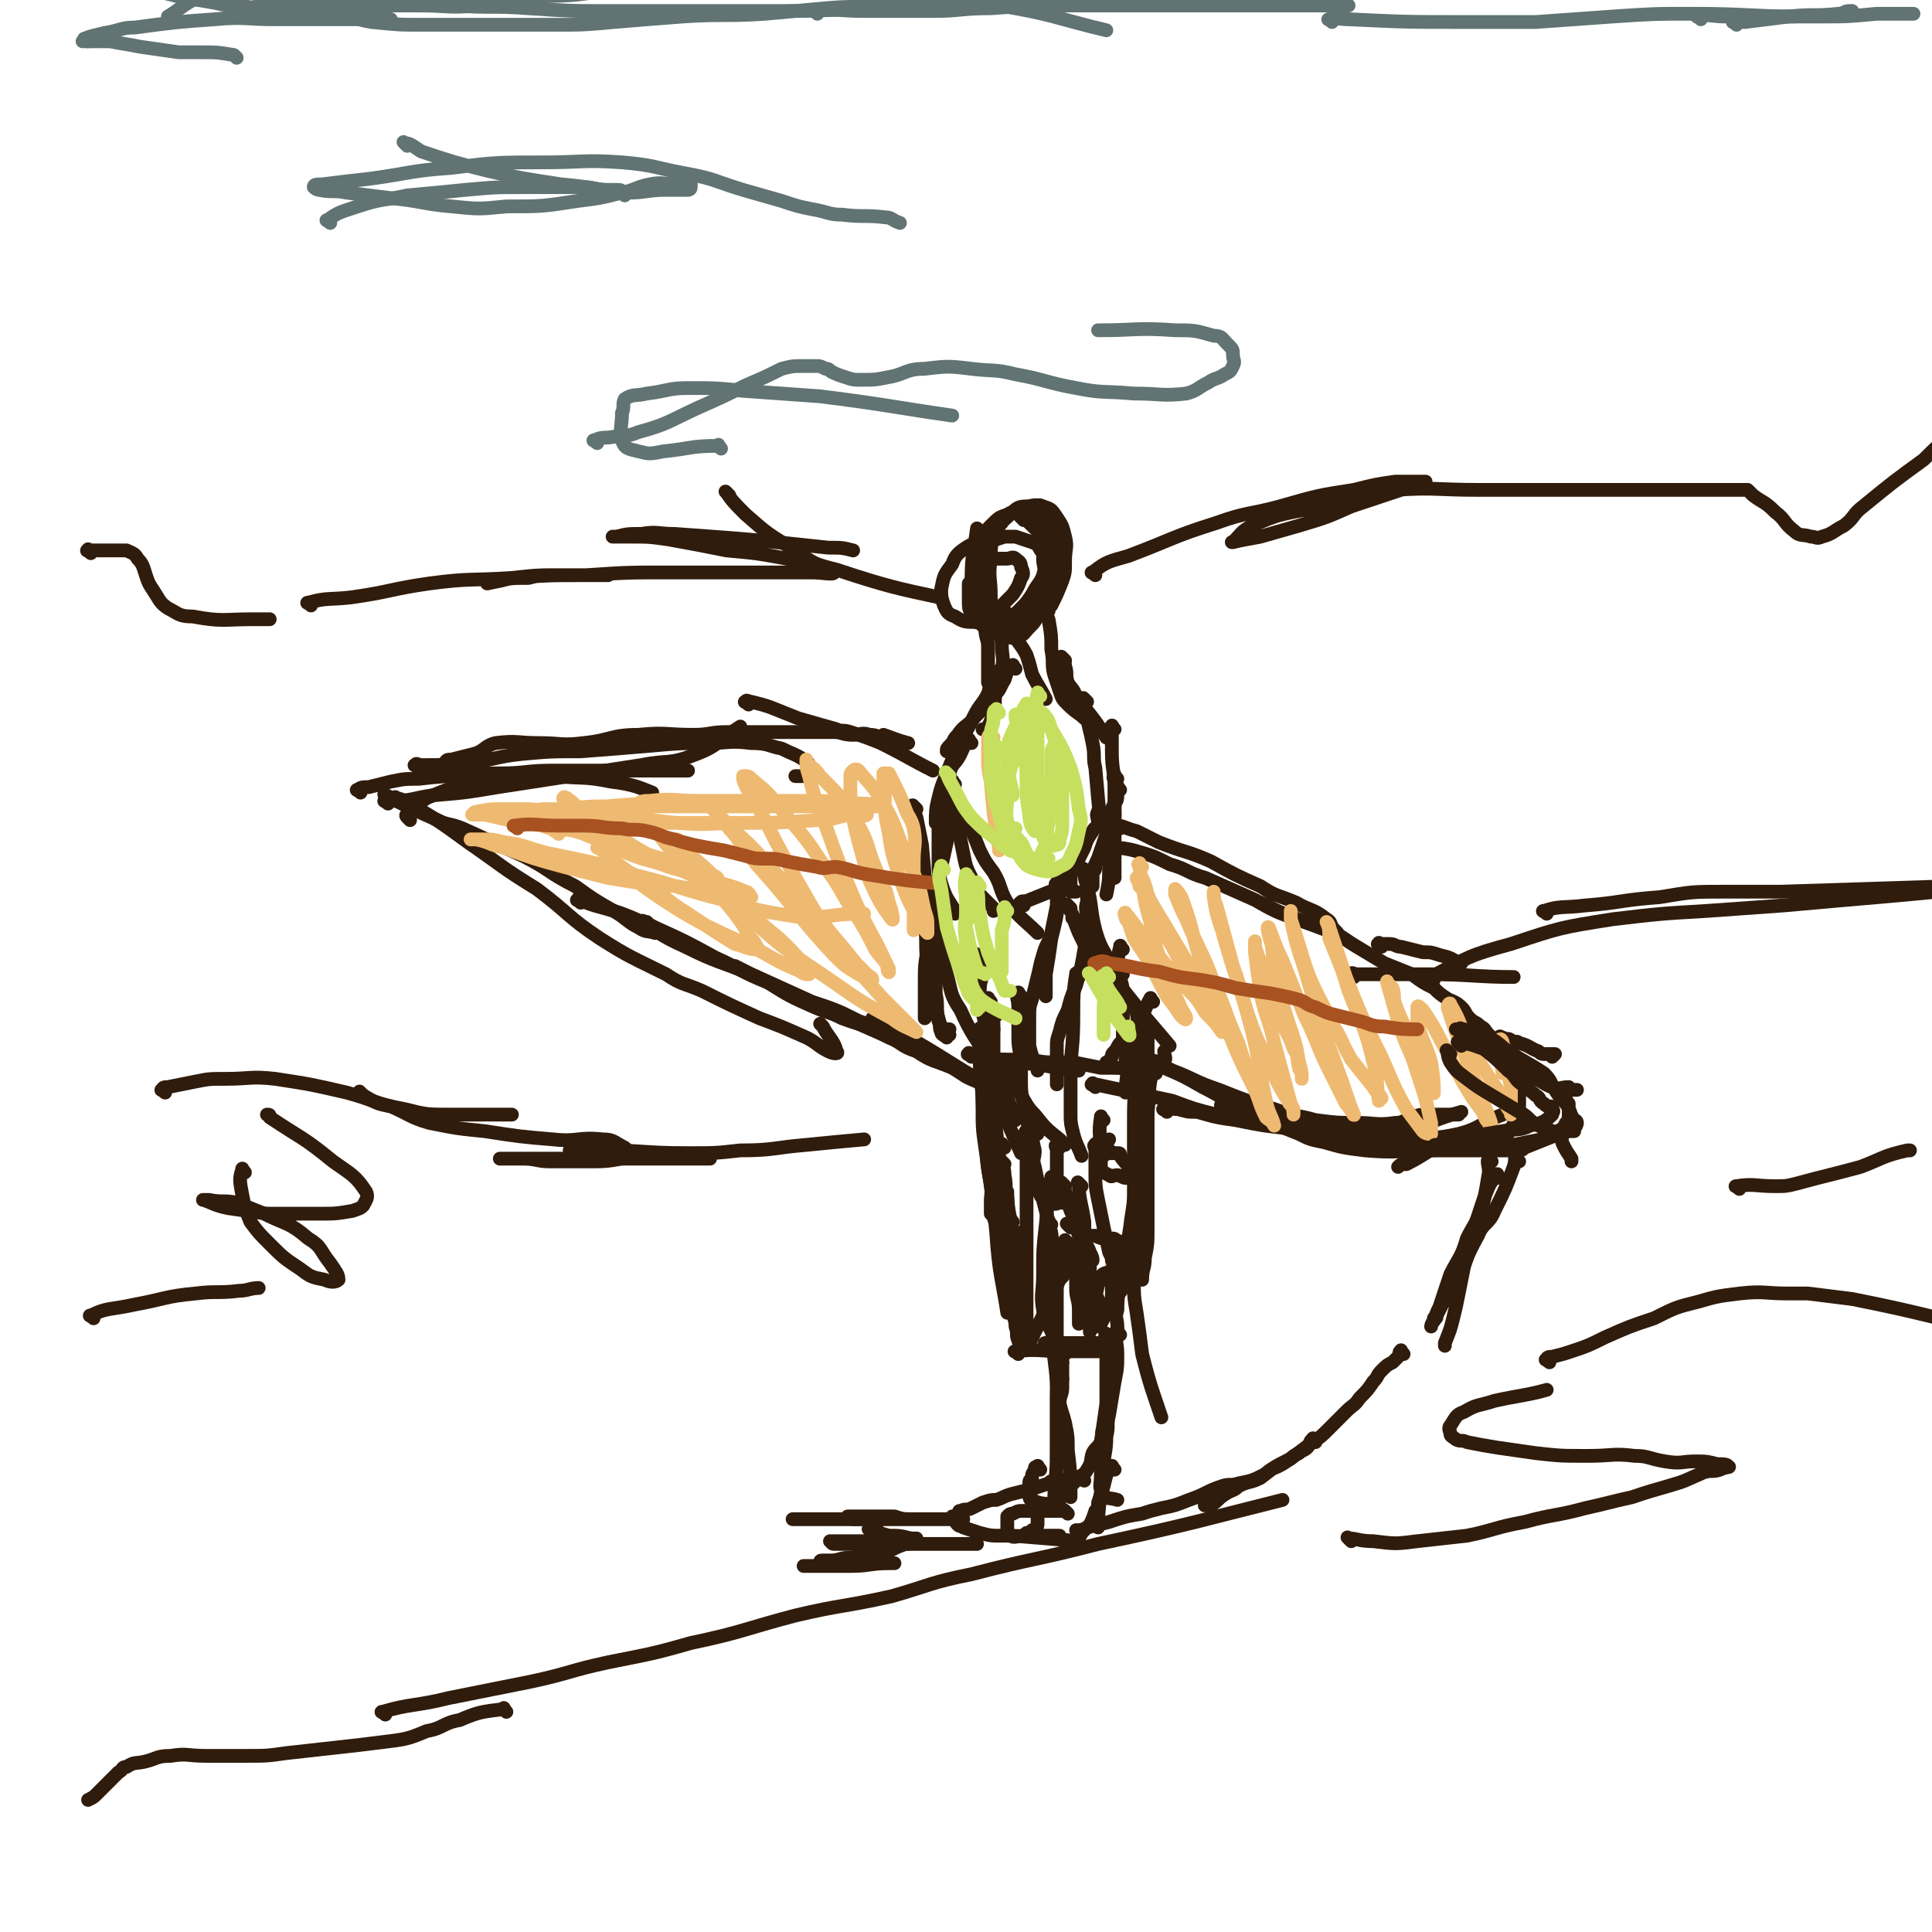 <svg viewBox='0 0 702 702' version='1.1' xmlns='http://www.w3.org/2000/svg' xmlns:xlink='http://www.w3.org/1999/xlink'><g fill='none' stroke='#301C0C' stroke-width='5' stroke-linecap='round' stroke-linejoin='round'><path d='M355,206c-1,-1 -2,-1 -1,-1 2,-2 3,-2 6,-2 3,0 3,0 6,0 1,0 2,-1 3,0 1,1 2,1 2,3 1,2 1,3 0,4 -1,3 -1,3 -3,6 -2,2 -2,2 -4,4 -3,2 -3,3 -6,4 -1,1 -2,1 -3,0 -1,-1 -1,-1 -2,-3 0,0 0,0 0,-1 '/><path d='M364,190c-1,-1 -2,-1 -1,-1 4,-3 5,-3 10,-5 2,0 3,-1 5,0 2,1 2,1 3,3 1,3 1,3 2,7 1,4 1,4 1,8 0,4 0,4 0,8 0,2 1,2 0,5 0,1 -1,1 -2,2 -1,3 -1,4 -3,5 -3,3 -3,3 -7,3 -4,1 -4,1 -9,1 -4,0 -4,1 -9,0 -3,0 -4,0 -7,-2 -3,-1 -3,-2 -4,-4 -1,-3 -1,-3 -1,-6 1,-5 1,-5 4,-9 1,-3 2,-4 5,-6 3,-2 3,-1 7,-2 4,-1 4,-1 7,-2 2,0 2,0 4,0 3,1 3,1 6,2 3,1 2,2 4,4 2,1 2,1 2,2 1,4 1,4 1,7 0,3 0,3 -1,5 -1,4 -1,4 -3,7 -2,4 -2,4 -4,6 -2,2 -2,3 -4,3 -2,1 -3,1 -4,0 -2,-2 -3,-2 -4,-5 -2,-5 -2,-5 -2,-10 0,-6 -1,-6 0,-13 0,-5 0,-5 2,-10 2,-4 3,-4 6,-7 2,-2 3,-2 6,-2 3,0 3,-1 5,0 3,1 3,1 5,4 2,3 2,3 3,7 1,4 0,4 0,9 0,4 0,4 -1,7 -2,5 -2,5 -4,9 -2,2 -3,2 -5,4 -3,2 -4,3 -7,3 -2,1 -3,1 -5,0 -3,-1 -3,-1 -5,-4 -3,-4 -3,-5 -4,-9 -1,-5 -1,-6 -1,-11 0,-3 0,-3 1,-6 2,-4 2,-4 4,-6 3,-3 3,-3 6,-4 4,-1 5,-1 8,0 4,1 4,1 6,4 2,3 2,4 2,8 1,5 0,5 0,9 0,4 0,4 -2,8 -1,3 -2,3 -4,6 -4,3 -4,3 -8,5 -1,2 -2,2 -4,2 -2,0 -3,2 -5,0 -4,-3 -4,-4 -5,-9 -2,-4 -1,-4 -1,-9 0,-10 1,-11 2,-19 '/><path d='M372,189c-1,-1 -2,-2 -1,-1 1,0 2,1 4,3 1,1 1,1 2,2 2,3 2,3 2,6 1,2 0,2 0,4 0,3 1,3 0,6 -1,3 -2,3 -4,7 -2,3 -2,3 -5,6 -2,2 -3,2 -5,3 -2,1 -2,1 -4,1 -3,0 -3,1 -5,0 -2,-1 -2,-1 -3,-3 -1,-2 -1,-2 -1,-5 0,-3 0,-3 0,-6 '/><path d='M359,224c-1,-1 -1,-2 -1,-1 -1,0 0,1 0,3 0,1 0,1 0,2 0,4 1,4 1,7 0,2 0,2 0,5 0,2 0,2 0,4 0,2 0,2 0,3 0,1 0,1 0,1 '/><path d='M365,231c-1,-1 -1,-2 -1,-1 -1,1 0,2 0,4 0,5 1,5 0,9 -1,4 -1,4 -2,8 -1,4 0,4 -1,8 -1,3 -1,3 -2,5 -1,1 -1,1 -2,1 '/><path d='M369,243c-1,-1 -1,-2 -1,-1 -2,1 -2,2 -3,5 -2,3 -1,3 -4,6 -3,5 -4,4 -8,9 -2,2 -3,2 -5,5 -2,2 -1,2 -3,4 -1,1 -1,1 -1,2 '/><path d='M364,245c-1,-1 -1,-2 -1,-1 -2,0 -2,1 -2,2 -2,3 -1,3 -2,6 -2,4 -3,4 -5,8 -3,6 -3,6 -6,11 -2,5 -2,5 -4,10 -2,5 -2,5 -3,9 -1,4 -1,5 -1,9 '/><path d='M353,270c-1,-1 -1,-2 -1,-1 -2,2 -2,3 -3,5 -2,4 -3,3 -4,7 -1,4 -1,4 -2,8 -1,6 -1,6 -2,11 0,6 0,6 0,12 0,5 0,5 1,9 2,6 2,5 5,10 0,1 0,1 0,1 '/><path d='M347,285c-1,-1 -1,-2 -1,-1 -1,3 0,4 0,8 -1,7 -1,7 -2,14 -2,9 -2,9 -4,18 -2,10 -2,10 -3,21 -1,6 -1,6 -1,12 0,4 0,4 0,8 0,2 0,2 0,4 0,0 0,1 0,1 0,0 1,-1 1,-2 '/><path d='M333,294c-1,-1 -2,-2 -1,-1 0,1 0,2 1,4 1,5 1,5 2,10 1,11 1,11 2,22 1,9 1,9 2,18 1,7 1,7 1,14 1,5 0,5 1,10 1,2 1,2 2,3 1,0 1,0 2,0 0,0 0,0 0,0 '/><path d='M334,304c-1,-1 -1,-2 -1,-1 -1,2 0,3 0,6 1,6 0,6 1,13 1,7 1,7 2,14 1,7 0,7 1,14 1,6 1,6 2,12 1,4 1,4 2,8 1,3 0,3 1,5 0,1 1,1 2,2 0,0 0,-1 1,-1 '/><path d='M343,331c-1,-1 -1,-2 -1,-1 -1,3 -1,5 0,10 1,7 0,7 2,14 2,7 1,7 5,13 4,9 6,11 10,17 '/><path d='M366,223c-1,-1 -2,-2 -1,-1 0,0 0,1 1,3 1,2 1,3 2,5 2,4 3,4 5,8 1,3 1,3 2,7 2,4 3,5 5,9 '/><path d='M381,222c-1,-1 -2,-2 -1,-1 0,1 0,2 1,4 1,6 1,6 1,11 1,5 0,5 1,9 1,3 1,3 2,6 1,3 1,3 3,5 3,3 4,3 6,5 '/><path d='M387,240c-1,-1 -2,-2 -1,-1 0,1 1,1 1,3 1,3 0,3 1,6 1,2 2,2 3,5 2,2 2,2 3,4 4,5 4,5 8,11 0,0 0,0 0,0 '/><path d='M395,255c-1,-1 -2,-2 -1,-1 0,2 0,3 1,7 1,5 1,4 2,9 1,5 0,5 1,9 1,11 1,12 2,21 '/><path d='M405,265c-1,-1 -1,-2 -1,-1 -1,0 0,1 0,3 0,3 0,3 0,6 0,7 1,7 1,14 0,5 0,5 0,11 0,5 0,5 0,10 0,5 0,6 0,11 '/><path d='M406,283c-1,-1 -1,-2 -1,-1 -1,0 0,1 0,3 0,5 0,5 0,10 0,6 0,6 -1,13 0,3 0,3 -1,6 0,6 0,6 -1,11 '/><path d='M407,287c-1,-1 -1,-2 -1,-1 -1,0 0,1 0,3 0,3 -1,2 -2,5 -1,3 0,3 -1,6 -1,3 -1,3 -2,6 -1,3 -1,3 -2,6 -1,2 -1,2 -1,3 0,2 -1,1 -1,3 0,1 0,1 0,3 0,1 0,1 0,1 '/><path d='M400,296c-1,-1 -1,-2 -1,-1 -1,1 0,2 0,4 0,2 -1,1 -2,3 -2,3 -2,3 -3,6 -1,2 -1,2 -2,4 -1,2 -1,2 -2,4 -1,2 -1,2 -1,4 0,1 0,1 0,2 0,1 0,1 0,2 0,0 1,0 2,0 0,0 0,0 0,0 '/><path d='M405,296c-1,-1 -1,-2 -1,-1 -1,1 -1,2 -1,4 0,3 0,3 -1,5 -1,3 -1,3 -2,5 -1,3 -1,3 -2,5 -1,2 -1,2 -2,4 -1,3 -1,4 -1,7 0,5 0,6 0,11 '/><path d='M395,317c-1,-1 -2,-2 -1,-1 0,2 0,3 1,6 2,8 1,8 3,16 2,7 3,7 6,13 0,1 0,1 0,1 '/><path d='M389,330c-1,-1 -2,-2 -1,-1 0,0 0,1 1,2 1,2 1,2 2,4 2,3 2,3 4,6 6,7 7,7 13,13 '/><path d='M391,335c-1,-1 -2,-2 -1,-1 1,2 1,3 3,7 3,6 3,6 7,11 3,3 4,2 6,5 4,5 4,5 8,10 5,6 6,7 11,13 '/><path d='M408,345c-1,-1 -1,-2 -1,-1 -1,4 -1,5 0,10 0,3 1,3 1,7 0,4 0,4 0,9 0,3 0,3 0,7 0,4 1,4 1,9 '/><path d='M419,364c-1,-1 -1,-2 -1,-1 -1,1 -1,2 -2,4 -1,3 -2,3 -3,5 -2,2 -1,3 -3,4 -2,2 -2,2 -3,3 -1,1 -1,2 -2,3 -1,1 -1,1 -1,2 -1,1 0,1 -1,2 0,0 -1,0 -1,0 '/><path d='M413,375c-1,-1 -1,-2 -1,-1 -1,0 -1,0 -1,1 -1,1 -1,1 -1,2 -1,1 0,1 0,2 0,2 0,2 0,4 0,7 -1,9 -1,14 '/><path d='M356,348c-1,-1 -2,-2 -1,-1 0,2 1,3 2,6 0,3 -1,3 -1,7 0,4 0,4 1,8 1,4 1,4 2,9 1,5 1,5 3,10 3,11 4,11 7,20 '/><path d='M361,374c-1,-1 -1,-2 -1,-1 -1,1 0,2 0,5 0,6 -1,7 0,13 1,5 1,5 3,9 4,10 4,10 8,19 '/><path d='M362,369c-1,-1 -1,-2 -1,-1 -1,1 0,2 0,4 0,4 0,4 0,8 0,6 0,6 0,11 0,10 0,10 0,20 0,13 0,13 -1,25 0,2 0,2 0,5 '/><path d='M357,375c-1,-1 -1,-2 -1,-1 -1,4 0,5 0,11 0,8 1,8 1,17 0,8 0,8 1,15 1,7 1,7 2,14 1,6 1,6 3,12 3,10 3,10 6,19 '/><path d='M353,384c-1,-1 -2,-1 -1,-1 0,-1 0,0 1,0 1,0 1,0 2,0 2,0 2,1 4,1 3,1 3,1 7,1 3,0 3,0 6,0 5,0 5,1 10,1 4,0 4,0 8,0 5,1 5,1 10,2 2,0 2,0 4,0 7,0 7,1 13,1 2,0 2,0 4,-1 1,-1 2,-1 2,-2 1,-2 0,-2 0,-4 '/><path d='M362,386c-1,-1 -2,-2 -1,-1 3,0 4,0 9,1 9,1 9,1 19,3 1,0 1,0 3,0 '/><path d='M360,364c-1,-1 -1,-2 -1,-1 -1,2 -1,3 -1,6 0,7 0,7 0,13 0,5 -1,5 -1,11 0,9 0,9 1,19 1,9 0,9 2,18 1,9 -1,9 3,17 2,5 4,5 8,9 0,1 0,1 1,2 '/><path d='M361,390c-1,-1 -2,-2 -1,-1 0,3 0,4 1,9 1,6 0,6 1,13 1,10 1,10 2,19 1,9 1,9 2,18 1,5 1,6 2,11 1,2 1,2 2,4 1,1 1,1 2,2 '/><path d='M368,444c-1,-1 -1,-2 -1,-1 -1,2 0,3 0,7 0,5 0,5 0,9 0,5 0,5 0,11 0,3 0,3 1,6 0,3 1,3 1,6 1,3 0,3 1,5 0,1 1,1 1,1 0,0 0,0 0,0 '/><path d='M370,492c-1,-1 -2,-1 -1,-1 8,-1 9,0 18,0 6,0 6,0 12,0 1,0 1,0 2,0 '/><path d='M381,489c-1,-1 -2,-1 -1,-1 2,-1 3,0 7,0 6,0 6,0 13,0 0,0 0,0 0,0 '/><path d='M416,371c-1,-1 -1,-2 -1,-1 -1,0 -1,1 -1,2 0,2 0,2 0,4 0,7 -1,7 -1,14 -1,10 -1,10 -1,20 0,10 0,10 0,21 0,5 0,5 0,11 0,4 0,4 0,7 '/><path d='M413,367c-1,-1 -2,-2 -1,-1 0,0 1,1 1,2 1,7 2,7 2,14 1,10 0,10 0,19 0,8 0,8 0,16 0,6 0,6 0,13 0,10 0,10 0,19 0,1 0,1 0,1 '/><path d='M418,374c-1,-1 -1,-2 -1,-1 -1,0 0,1 0,3 0,9 0,9 0,17 0,10 0,10 0,21 0,10 0,10 0,19 0,7 0,7 0,13 0,6 0,6 -1,11 0,4 -1,4 -1,8 '/><path d='M420,390c-1,-1 -1,-2 -1,-1 -2,6 -1,7 -2,15 -1,8 -2,8 -3,15 -2,12 -1,12 -3,24 -1,9 -2,9 -3,19 -1,7 -2,7 -2,14 -1,3 0,3 0,6 0,1 0,1 0,2 '/><path d='M414,444c-1,-1 -1,-2 -1,-1 -1,4 -1,5 -1,11 0,5 0,5 0,10 0,7 0,7 1,13 1,7 1,7 2,15 3,12 4,14 7,23 '/><path d='M372,329c-1,-1 -2,-1 -1,-1 0,-1 1,0 3,-1 5,-2 5,-2 10,-4 0,0 0,0 0,0 '/><path d='M349,294c-1,-1 -1,-2 -1,-1 -1,0 0,1 0,2 0,3 0,3 0,5 1,5 1,5 2,10 1,5 1,5 3,9 1,3 2,3 3,6 2,2 2,2 3,3 1,1 1,1 2,2 0,0 0,0 0,1 0,0 0,0 0,0 '/><path d='M346,291c-1,-1 -2,-2 -1,-1 0,0 2,1 3,3 2,3 2,3 4,6 2,5 2,5 4,10 2,4 2,4 5,8 3,5 2,6 5,11 5,6 7,7 11,11 '/><path d='M386,319c-1,-1 -1,-2 -1,-1 -1,2 0,3 0,6 -1,9 -1,9 -3,17 -1,7 -1,7 -2,13 0,2 0,2 0,5 0,2 0,2 0,3 '/><path d='M385,322c-1,-1 -1,-2 -1,-1 -1,0 0,1 0,2 0,3 0,3 0,6 -1,5 -1,5 -2,10 -1,4 -2,4 -3,8 -1,3 -1,4 -2,8 -1,4 -1,4 -2,8 -1,3 -1,3 -1,7 0,3 0,3 0,6 0,2 0,2 0,4 1,4 1,4 3,8 0,1 0,1 0,1 '/><path d='M371,362c-1,-1 -1,-2 -1,-1 -1,1 0,2 0,5 0,6 0,6 0,11 0,5 1,5 1,10 0,4 0,4 0,7 0,5 1,5 1,9 1,2 0,2 1,4 1,3 2,3 4,5 '/><path d='M368,390c-1,-1 -2,-2 -1,-1 0,1 0,2 1,5 1,2 2,2 3,4 2,3 2,4 5,7 4,5 4,5 9,9 1,1 1,1 2,2 '/><path d='M396,329c-1,-1 -1,-2 -1,-1 -1,2 0,3 0,6 0,5 0,5 -1,11 -1,6 -1,6 -3,13 -2,5 -2,5 -3,9 -2,4 -2,4 -3,8 -1,3 -1,3 -1,5 0,3 0,3 0,7 0,3 0,4 0,7 '/><path d='M392,355c-1,-1 -1,-2 -1,-1 -1,6 -1,8 -1,16 0,11 -1,11 -1,22 0,6 0,6 0,12 0,4 0,4 1,8 1,4 2,5 3,8 '/><path d='M387,492c-1,-1 -1,-2 -1,-1 -1,1 0,2 0,4 0,5 0,5 0,9 0,3 -1,3 -1,6 0,4 0,4 0,8 0,2 0,2 0,4 '/><path d='M384,491c-1,-1 -1,-2 -1,-1 -1,0 0,1 0,3 1,8 1,8 1,16 0,6 0,6 0,12 0,4 0,4 0,8 0,0 0,0 0,1 '/><path d='M386,495c-1,-1 -1,-2 -1,-1 -1,0 0,0 0,1 0,7 -1,7 -1,13 0,4 0,4 0,7 0,6 0,6 0,12 0,11 -1,11 -1,21 0,1 0,1 0,1 '/><path d='M378,534c-1,-1 -1,-2 -1,-1 -1,0 -1,0 -1,1 -1,2 -1,1 -1,3 -1,1 -1,1 -1,2 0,2 0,2 0,4 0,1 0,2 1,2 4,2 5,1 10,2 '/><path d='M403,486c-1,-1 -1,-2 -1,-1 -1,0 0,1 0,3 0,3 0,3 0,6 0,4 0,4 0,7 0,4 0,4 0,9 -1,7 -1,7 -2,14 0,6 0,6 0,12 0,4 -1,4 1,7 1,2 2,1 5,2 0,0 0,0 0,0 '/><path d='M407,485c-1,-1 -1,-2 -1,-1 -1,3 0,4 0,8 0,5 0,5 -1,10 -1,6 -1,6 -2,12 -1,4 0,4 -1,8 0,6 -1,6 -1,12 -1,10 -2,13 -2,21 '/><path d='M402,520c-1,-1 -1,-2 -1,-1 -1,1 0,2 -1,5 -1,2 -2,2 -3,4 -1,3 0,3 -2,6 -1,2 -1,1 -3,3 -2,2 -2,2 -5,5 -1,1 -1,1 -2,3 -2,1 -2,1 -4,2 -1,1 -1,1 -3,2 0,0 -1,0 -1,0 0,0 0,0 0,1 0,0 0,0 0,0 0,0 0,0 0,0 0,1 0,1 0,2 0,0 0,0 0,0 0,1 0,1 0,2 0,1 -1,1 -1,2 -1,0 -1,0 -1,0 -1,1 -1,1 -1,2 -1,0 -1,-1 -1,-1 '/><path d='M141,290c-1,-1 -2,-2 -1,-1 0,0 1,0 2,1 8,4 8,4 17,8 4,2 4,1 9,3 11,5 11,5 22,10 10,5 9,6 19,11 7,5 7,5 14,9 5,3 5,4 9,6 3,2 3,1 6,2 '/><path d='M145,291c-1,-1 -2,-2 -1,-1 0,0 1,0 3,1 12,7 12,7 23,15 13,9 12,9 25,17 12,9 11,10 23,18 11,7 12,7 24,13 6,4 6,3 13,6 10,5 10,5 21,10 8,3 8,3 17,7 4,2 4,3 8,5 2,1 4,1 3,0 -1,-4 -3,-5 -5,-9 -1,-1 -1,-1 -1,-1 '/><path d='M211,328c-1,-1 -2,-1 -1,-1 0,-1 0,0 1,0 2,1 2,1 5,2 7,2 8,2 15,5 9,5 9,6 18,10 12,6 12,5 24,10 11,5 11,5 22,10 9,3 9,3 17,7 6,2 6,2 13,5 2,1 3,1 5,2 0,0 1,2 0,1 -3,0 -4,-2 -8,-3 -8,-4 -8,-3 -16,-6 -19,-9 -21,-10 -39,-19 '/><path d='M234,336c-1,-1 -2,-1 -1,-1 0,-1 1,0 2,0 1,1 1,1 3,2 11,5 11,5 22,11 9,4 9,5 19,9 8,5 8,5 17,9 7,3 7,2 14,5 6,3 7,3 13,6 5,2 4,3 10,5 6,4 6,3 13,6 5,3 4,3 9,5 2,1 6,3 5,2 -1,-1 -5,-3 -10,-6 -16,-10 -16,-10 -33,-19 0,0 0,0 0,0 '/><path d='M149,298c-1,-1 -1,-1 -1,-1 -1,-1 0,-1 0,-1 1,-1 0,-1 1,-2 3,-2 3,-2 6,-4 7,-3 7,-3 14,-5 8,-2 8,-3 16,-3 8,-1 9,0 17,0 10,1 10,0 20,2 8,1 10,2 15,4 '/><path d='M131,288c-1,-1 -2,-1 -1,-1 1,-1 2,-1 4,-1 4,-1 4,-1 8,-2 5,-1 5,-1 10,-1 9,-1 9,-1 17,-1 6,-1 6,-1 13,-1 9,0 9,-1 19,-1 8,0 8,0 16,0 8,0 8,0 16,0 9,0 9,0 17,0 '/><path d='M141,292c-1,-1 -2,-1 -1,-1 0,-1 1,0 2,0 8,0 8,-1 15,-2 12,-1 12,-1 24,-3 13,-2 13,-2 26,-4 13,-2 13,-2 26,-4 10,-2 10,0 20,-4 8,-3 8,-5 16,-10 '/><path d='M152,279c-1,-1 -2,-1 -1,-1 0,-1 1,0 2,0 9,0 9,0 18,-1 9,-1 9,-2 18,-3 11,-1 11,-1 22,-1 13,-1 13,-1 25,-2 11,-1 11,-1 21,-1 8,0 8,-1 16,0 6,0 6,1 11,2 4,2 5,2 8,4 2,1 2,2 3,4 1,0 1,0 1,1 0,1 0,1 -1,1 -3,0 -3,0 -5,0 -1,0 -1,0 -1,0 '/><path d='M163,278c-1,-1 -2,-1 -1,-1 0,-1 1,-1 2,-1 4,-1 4,-1 8,-2 4,-1 4,-3 8,-4 8,-1 8,0 16,0 8,0 8,1 16,0 10,-1 10,-3 20,-3 10,-1 10,0 20,0 6,0 6,-1 12,-1 9,0 9,0 19,0 5,0 5,0 10,0 5,0 5,0 10,0 3,0 3,1 7,1 3,0 3,-1 6,0 3,0 3,1 6,2 3,1 3,1 6,1 0,0 0,0 1,0 0,0 1,0 1,0 -4,-1 -6,-2 -9,-3 '/><path d='M272,256c-1,-1 -2,-1 -1,-1 0,-1 1,0 2,0 4,1 4,1 7,2 5,2 5,2 10,4 7,2 7,2 14,4 2,1 2,0 5,1 6,2 6,2 11,4 10,5 11,6 19,10 '/><path d='M398,395c-1,-1 -2,-1 -1,-1 0,-1 0,0 1,0 14,3 14,3 28,6 8,3 8,3 16,5 10,2 10,2 19,3 5,1 5,1 10,2 4,0 5,-1 9,0 1,0 2,1 3,1 '/><path d='M424,404c-1,-1 -2,-1 -1,-1 1,-1 2,0 5,0 4,1 3,1 7,1 7,2 7,2 14,3 10,2 10,2 19,3 11,1 11,1 21,1 9,0 9,1 18,0 12,-2 13,-4 24,-7 '/><path d='M407,301c-1,-1 -2,-2 -1,-1 2,0 3,1 7,2 4,2 4,2 8,4 10,4 10,3 19,7 9,5 9,5 18,9 6,4 6,3 13,6 5,3 6,2 11,6 2,1 1,2 3,4 0,0 1,1 1,1 -2,0 -3,0 -4,-1 -13,-5 -14,-5 -24,-10 '/><path d='M404,309c-1,-1 -2,-2 -1,-1 3,0 5,0 9,1 7,2 7,2 13,5 7,2 6,3 13,5 9,4 9,4 18,8 7,4 7,4 15,7 6,2 6,2 12,4 6,3 5,3 10,6 5,3 5,3 10,6 5,2 5,2 10,4 4,3 4,3 8,5 2,2 2,2 5,4 2,1 3,1 5,3 2,2 1,2 3,4 2,2 2,1 4,3 2,1 1,1 3,3 2,2 2,2 3,3 1,2 1,2 2,3 1,2 1,2 2,3 1,1 0,1 1,2 0,2 1,1 2,3 0,1 0,2 0,4 0,1 1,1 1,3 0,2 0,2 0,4 0,3 0,3 -1,5 -1,2 -1,3 -2,4 -1,2 -1,2 -2,3 -2,2 -3,1 -5,2 -4,1 -4,2 -7,2 -3,0 -3,0 -5,0 -5,0 -5,1 -11,1 -11,0 -11,1 -23,0 -8,-1 -8,-1 -15,-3 -5,-1 -5,-1 -9,-3 -10,-4 -10,-4 -19,-8 -8,-4 -8,-5 -16,-9 -7,-4 -7,-4 -14,-7 -2,-2 -2,-2 -5,-3 -2,-1 -2,-1 -5,-2 -1,0 -2,0 -1,0 1,1 2,1 5,2 5,2 5,2 9,4 8,3 8,4 17,7 10,4 10,4 20,7 8,3 8,2 15,4 8,1 8,1 15,1 7,0 7,1 14,0 3,0 3,-1 6,-2 3,-1 3,-1 5,-1 3,0 3,0 6,0 3,0 3,0 6,0 '/><path d='M445,403c-1,-1 -2,-2 -1,-1 2,0 3,1 7,2 8,2 8,2 15,4 9,3 9,3 19,5 7,1 7,1 14,1 7,0 7,0 13,0 9,-1 9,0 18,-2 8,-2 8,-4 16,-7 0,0 0,0 0,0 '/><path d='M502,344c-1,-1 -2,-1 -1,-1 0,-1 0,0 1,0 1,0 2,0 3,0 2,0 2,1 4,1 4,1 4,1 8,2 3,0 3,0 6,1 4,1 4,1 7,3 1,0 1,0 1,0 '/><path d='M492,355c-1,-1 -2,-1 -1,-1 0,-1 1,0 2,0 3,0 3,0 6,0 4,0 4,0 8,0 6,0 6,0 12,0 15,0 18,1 31,1 '/><path d='M546,378c-1,-1 -2,-1 -1,-1 0,-1 0,0 1,0 2,1 2,0 3,1 2,1 2,0 3,1 4,1 4,2 7,3 1,1 1,1 3,1 1,0 1,0 2,0 0,0 0,0 1,0 0,0 -1,1 -1,1 '/><path d='M547,387c-1,-1 -2,-2 -1,-1 0,0 0,1 1,2 2,1 2,1 4,2 4,1 4,1 7,2 3,1 3,2 6,3 3,1 3,0 6,0 0,0 0,1 1,1 1,0 1,0 2,0 '/><path d='M552,422c-1,-1 -1,-1 -1,-1 -1,-1 0,-1 0,-2 0,-1 0,-2 0,-1 -1,1 0,3 -1,6 -3,8 -3,8 -7,16 -2,5 -4,4 -6,9 -5,9 -4,9 -8,18 -2,4 -3,4 -5,7 -1,2 -1,2 -2,4 0,1 0,1 -1,1 '/><path d='M542,422c-1,-1 -1,-2 -1,-1 -1,1 0,2 0,5 -1,6 -1,6 -2,11 -2,7 -3,7 -6,13 -2,7 -3,7 -6,13 -2,6 -2,6 -4,12 -1,2 -1,2 -2,5 -1,1 -1,2 -1,2 '/><path d='M545,428c-1,-1 -1,-2 -1,-1 -3,3 -3,4 -5,9 -2,6 -2,6 -4,12 -1,6 -1,6 -3,12 -1,5 -1,5 -2,10 -1,5 -1,5 -2,9 -1,4 -1,4 -3,9 0,0 0,0 0,1 '/><path d='M510,492c-1,-1 -1,-2 -1,-1 -1,0 0,1 -1,2 -1,1 -1,1 -2,2 -2,1 -2,1 -4,3 -2,2 -1,2 -3,4 -2,3 -2,3 -5,6 -2,3 -2,2 -5,5 -3,3 -3,3 -6,6 -3,3 -3,3 -6,5 -4,3 -4,3 -8,6 -6,3 -6,3 -11,7 -4,2 -4,1 -8,3 -2,2 -2,1 -5,3 -3,2 -2,2 -5,4 -1,0 -3,0 -2,0 3,-2 6,-4 9,-6 '/><path d='M478,524c-1,-1 -1,-2 -1,-1 -1,0 -1,2 -2,3 -1,1 -2,1 -3,2 -2,1 -2,1 -3,2 -3,2 -3,2 -5,3 -3,1 -3,2 -5,3 -4,2 -4,2 -9,3 -3,1 -3,0 -6,1 -6,2 -6,3 -12,5 -5,2 -5,2 -10,3 -4,1 -4,1 -7,2 -6,1 -6,1 -12,3 -4,1 -4,1 -8,2 -2,1 -2,1 -4,1 0,0 0,0 0,0 '/><path d='M34,479c-1,-1 -2,-1 -1,-1 6,-3 7,-2 16,-4 11,-2 11,-3 22,-4 8,-1 8,0 16,-1 3,0 4,-1 7,-1 '/><path d='M89,426c-1,-1 -1,-2 -1,-1 -1,3 -1,4 0,9 1,5 1,5 3,10 3,4 3,4 7,8 5,5 5,5 11,9 4,3 4,3 9,4 2,1 4,1 5,0 0,-2 -1,-3 -3,-6 -4,-5 -3,-6 -8,-9 -7,-6 -8,-5 -16,-9 -5,-2 -5,-2 -10,-4 -5,-1 -5,0 -10,-1 -1,0 -3,0 -2,0 3,1 4,2 9,3 7,1 7,1 14,2 9,0 9,0 19,0 6,0 6,0 12,-1 3,-1 3,-1 4,-2 1,-2 2,-3 1,-5 -4,-6 -5,-6 -12,-11 -11,-9 -11,-8 -23,-16 0,-1 0,-1 -1,-1 '/><path d='M60,397c-1,-1 -2,-1 -1,-1 0,-1 1,-1 2,-1 5,-1 5,-1 10,-2 5,-1 5,-1 11,-1 9,0 9,-1 18,0 13,2 13,2 26,5 11,3 10,4 21,6 8,2 8,2 17,2 11,0 12,0 22,0 '/><path d='M132,398c-1,-1 -2,-2 -1,-1 0,0 0,1 1,1 5,3 5,3 10,4 7,3 7,4 14,6 10,2 10,2 20,3 13,2 13,2 25,3 9,1 9,-1 18,0 4,0 4,1 8,3 1,1 2,1 2,2 0,1 -1,2 -3,2 -6,1 -6,1 -13,1 -7,0 -7,0 -13,0 -5,0 -5,-1 -10,-1 -4,0 -4,0 -7,0 -1,0 -2,0 -1,0 0,0 1,0 2,0 7,0 7,0 13,0 10,0 10,0 20,0 10,0 10,0 21,0 7,0 7,0 14,0 3,0 3,0 6,0 0,0 0,0 0,0 -6,0 -6,0 -12,0 -7,0 -7,0 -13,-1 -6,0 -6,-1 -11,-1 -6,-1 -6,-1 -12,-1 -1,0 -3,0 -3,0 0,0 2,0 3,0 4,0 4,0 9,0 15,0 15,1 31,1 10,0 10,0 19,-1 12,0 12,-1 24,-2 10,-1 10,-1 21,-2 0,0 0,0 0,0 '/><path d='M521,356c-1,-1 -2,-1 -1,-1 13,-7 14,-8 29,-12 18,-6 18,-6 37,-9 17,-2 17,-2 34,-3 14,-1 14,-1 28,-2 33,-3 36,-3 66,-6 '/><path d='M562,332c-1,-1 -2,-1 -1,-1 6,-2 7,-1 15,-2 13,-1 13,-2 27,-3 12,-2 12,-2 23,-2 10,0 11,0 21,0 31,-1 31,-1 62,-2 1,0 1,0 1,0 '/><path d='M33,201c-1,-1 -2,-1 -1,-1 0,-1 0,0 1,0 3,0 3,0 6,0 2,0 2,0 4,0 2,0 2,0 3,0 2,1 3,1 4,3 2,2 2,3 3,6 1,3 1,3 3,6 2,3 2,4 5,6 4,2 4,3 9,3 11,2 11,1 22,1 3,0 3,0 6,0 '/><path d='M113,220c-1,-1 -2,-1 -1,-1 7,-2 8,-1 16,-2 14,-2 14,-3 28,-5 15,-2 15,-1 30,-2 9,-1 9,-1 19,-1 6,0 6,0 12,0 2,0 3,0 4,0 0,0 -1,0 -2,0 -3,0 -3,0 -6,0 -6,0 -6,0 -13,0 -4,0 -4,0 -8,1 -6,0 -6,0 -11,1 -2,0 -3,1 -4,1 0,0 0,0 0,0 5,-1 5,-1 9,-2 13,-1 13,-1 27,-1 15,-1 15,-1 30,-1 17,0 17,0 33,0 9,0 9,0 19,0 4,0 8,1 8,0 1,0 -3,-1 -6,-2 -6,-1 -6,-2 -11,-3 -11,-2 -11,-2 -22,-3 -10,-2 -10,-2 -21,-4 -7,-1 -7,-1 -14,-1 -3,0 -4,0 -6,0 -1,0 0,0 1,0 4,-1 4,-1 9,-1 6,-1 6,0 12,0 28,2 28,2 56,5 5,0 5,0 9,1 '/><path d='M265,180c-1,-1 -2,-2 -1,-1 2,3 3,4 7,8 8,7 8,7 18,13 7,5 7,5 15,7 18,6 23,7 37,10 '/><path d='M398,209c-1,-1 -2,-1 -1,-1 5,-4 6,-4 13,-6 16,-6 16,-7 32,-12 11,-4 12,-3 23,-6 14,-4 14,-4 27,-6 8,-2 8,-2 15,-3 5,0 6,0 11,0 0,0 -1,0 -1,0 -4,2 -4,2 -8,3 -9,3 -9,3 -18,6 -9,4 -9,4 -19,7 -7,2 -7,2 -14,4 -5,1 -6,1 -10,2 -1,0 0,0 0,0 3,-3 3,-4 7,-6 9,-4 10,-4 20,-6 16,-4 16,-5 32,-7 14,-1 15,0 30,0 13,0 13,0 26,0 8,0 8,0 17,0 12,0 12,0 23,0 8,0 8,0 16,0 4,0 4,0 8,0 2,0 2,0 4,0 1,0 1,0 2,0 1,0 1,0 2,0 1,1 1,1 2,2 4,3 4,2 8,6 4,3 3,4 7,7 2,2 3,1 6,2 2,0 2,1 4,0 4,-1 4,-2 8,-4 4,-3 3,-4 7,-7 11,-9 11,-9 22,-17 5,-5 5,-5 11,-10 '/><path d='M140,623c-1,-1 -2,-1 -1,-1 10,-3 12,-2 24,-5 15,-3 15,-3 30,-6 14,-3 14,-4 28,-7 15,-3 16,-3 30,-7 19,-4 19,-5 38,-10 17,-4 17,-3 35,-7 14,-4 14,-5 29,-8 23,-6 23,-5 46,-11 33,-7 39,-9 67,-16 '/><path d='M491,560c-1,-1 -2,-2 -1,-1 3,0 4,1 9,1 8,1 8,1 16,0 9,-1 9,-1 18,-2 10,-2 10,-3 21,-5 11,-3 11,-2 22,-5 9,-2 8,-2 17,-4 6,-2 6,-2 13,-4 7,-2 6,-2 13,-5 3,-1 3,0 6,-1 2,-1 4,-1 3,-1 0,-1 -2,-1 -4,-1 -4,-1 -4,-1 -8,-1 -5,0 -5,1 -11,0 -6,-1 -6,-2 -11,-2 -8,-1 -8,0 -17,0 -10,0 -10,0 -19,-1 -7,-1 -7,-1 -14,-2 -6,-1 -6,-1 -11,-2 -2,-1 -2,0 -4,-1 -1,-1 -2,-1 -2,-2 0,-1 -1,-2 0,-3 2,-3 2,-4 5,-5 5,-3 5,-2 11,-4 9,-2 12,-2 19,-4 '/><path d='M563,495c-1,-1 -2,-1 -1,-1 0,-1 1,-1 2,-1 4,-1 4,-1 7,-2 6,-2 6,-2 12,-5 9,-4 9,-4 18,-7 8,-4 8,-4 16,-6 7,-2 7,-2 15,-3 9,-1 9,0 18,0 3,0 3,0 7,0 8,1 8,1 16,2 20,4 23,5 40,9 '/><path d='M632,432c-1,-1 -2,-1 -1,-1 6,-1 7,0 14,0 4,0 4,0 8,-1 11,-3 12,-3 23,-6 8,-3 8,-4 17,-6 0,0 0,0 1,0 0,0 0,0 0,0 '/><path d='M184,622c-1,-1 -1,-2 -1,-1 -8,1 -9,1 -16,4 -6,1 -6,3 -12,4 -7,3 -8,3 -16,4 -8,1 -8,1 -17,2 -9,1 -9,1 -18,2 -7,1 -7,1 -15,1 -7,0 -7,0 -14,0 -7,0 -7,-1 -13,0 -5,0 -5,1 -9,2 -4,1 -4,0 -7,2 -2,0 -1,1 -3,2 -4,4 -4,4 -8,8 -1,1 -1,1 -3,2 0,0 0,0 0,0 '/></g>
<g fill='none' stroke='#617373' stroke-width='5' stroke-linecap='round' stroke-linejoin='round'><path d='M120,81c-1,-1 -2,-1 -1,-1 4,-3 5,-3 11,-5 9,-3 9,-2 18,-4 11,-1 11,-1 21,-2 11,-1 11,-1 22,-1 10,0 10,0 21,0 4,0 4,1 9,1 2,0 2,0 4,0 1,0 1,1 2,2 '/><path d='M148,53c-1,-1 -2,-2 -1,-1 2,0 3,1 6,3 12,4 12,4 24,7 13,3 14,3 27,5 12,1 12,2 24,3 7,0 7,-1 14,-1 4,0 4,0 8,0 0,0 1,0 1,-1 0,0 0,-1 0,-1 -2,0 -3,0 -5,0 -5,0 -5,-1 -10,0 -5,1 -5,2 -10,3 -8,2 -8,2 -16,3 -13,2 -13,2 -26,2 -10,1 -10,1 -20,0 -11,-1 -11,-2 -22,-3 -8,-1 -8,-1 -16,-2 -5,-1 -5,0 -10,-1 -1,0 -2,-1 -2,-1 0,-1 1,-1 3,-1 8,-1 8,-1 17,-2 15,-2 15,-3 30,-4 16,-2 17,-2 33,-2 15,0 15,-1 29,0 12,1 12,2 23,4 11,2 11,3 21,6 7,2 7,2 14,4 6,2 6,2 11,3 6,1 6,2 11,2 8,1 8,0 16,1 2,0 2,1 5,2 '/><path d='M217,161c-1,-1 -2,-1 -1,-1 2,-1 3,-1 5,-1 6,-1 6,0 11,-2 11,-3 11,-4 22,-9 9,-4 9,-4 17,-8 7,-3 7,-3 13,-6 4,-1 4,-1 7,-1 2,0 2,0 4,0 1,0 1,0 2,0 1,0 1,0 3,1 1,0 1,0 2,1 2,1 2,1 5,2 3,1 3,1 6,1 5,0 5,0 10,-1 6,-1 6,-3 13,-3 8,-1 9,-1 17,0 8,1 8,0 16,2 11,2 11,3 22,5 10,2 10,1 21,2 10,0 10,1 19,0 4,-1 4,-2 8,-4 3,-2 3,-1 6,-3 2,-1 2,-1 3,-3 1,-2 0,-2 0,-4 0,-2 0,-2 -2,-4 -2,-2 -2,-3 -5,-3 -7,-2 -7,-2 -14,-2 -14,-1 -14,0 -27,0 -1,0 -1,0 -1,0 '/><path d='M262,163c-1,-1 -1,-2 -1,-1 -10,0 -10,1 -20,2 -5,1 -5,1 -9,0 -4,-1 -5,-1 -6,-4 -1,-4 0,-5 0,-10 1,-2 0,-3 1,-5 3,-2 4,-1 8,-2 8,-1 8,-2 15,-2 10,0 10,0 20,1 14,1 14,1 28,2 24,3 27,4 48,7 '/><path d='M107,1c-1,-1 -2,-2 -1,-1 0,0 1,1 2,1 3,1 3,1 6,1 9,0 9,0 17,0 11,0 11,0 21,0 11,0 11,1 21,0 10,-1 10,-2 20,-3 12,-1 12,0 24,-2 13,-1 13,-1 26,-3 9,-1 9,-1 17,-2 8,-1 8,-1 16,-1 15,0 15,0 30,0 9,0 9,0 18,0 9,0 9,1 19,1 6,0 6,0 13,0 4,0 4,1 8,2 2,0 2,-1 4,-1 1,0 1,1 2,1 0,0 1,0 1,0 -6,2 -7,3 -14,4 -8,2 -9,1 -18,2 -8,1 -8,1 -16,2 -12,1 -12,0 -23,1 -11,1 -11,1 -22,2 -15,1 -15,0 -30,1 -13,1 -13,1 -25,2 -11,1 -11,1 -22,1 -11,0 -11,0 -21,0 -13,0 -13,0 -26,0 -9,0 -9,0 -19,-1 -6,-1 -6,-2 -13,-3 -5,-2 -5,-2 -10,-3 -5,-1 -5,-1 -10,-2 -2,-1 -2,-1 -5,-1 -5,-1 -5,-2 -9,-2 -3,-1 -3,0 -6,0 -5,1 -5,0 -10,2 -6,3 -6,4 -11,7 '/><path d='M32,15c-1,-1 -2,-1 -1,-1 2,-1 3,-1 7,-2 6,-1 6,-2 11,-2 15,-2 15,-2 29,-3 11,-1 11,0 22,0 7,0 7,0 15,0 9,0 9,0 19,0 3,0 3,0 7,0 0,0 0,0 1,0 '/><path d='M122,5c-1,-1 -1,-1 -1,-1 -5,-1 -5,0 -10,0 -6,0 -6,0 -12,-1 -6,0 -6,0 -12,-1 -4,0 -5,0 -9,-1 -6,-1 -6,-1 -12,-2 -4,-1 -4,-1 -8,-2 -5,-1 -5,-1 -11,-1 -3,0 -3,0 -6,0 -2,0 -5,0 -4,0 2,0 5,0 10,0 13,1 13,2 26,3 5,0 5,0 10,0 1,0 1,0 2,0 '/><path d='M138,2c-1,-1 -2,-1 -1,-1 3,-1 4,-2 9,-1 9,0 9,1 19,2 14,1 14,0 27,1 15,1 15,1 29,1 12,0 12,0 24,0 17,0 17,0 34,0 17,0 17,0 35,-1 11,0 11,-1 22,-1 13,0 13,-2 27,0 19,3 22,5 39,9 '/><path d='M297,5c-1,-1 -2,-1 -1,-1 8,-1 9,0 18,0 13,0 13,0 25,0 10,0 10,-1 21,-1 14,-1 14,-1 28,-1 13,0 13,0 26,0 13,0 13,0 27,0 10,0 10,0 20,0 15,0 16,0 29,0 '/><path d='M484,8c-1,-1 -2,-1 -1,-1 2,-1 3,0 7,0 21,1 21,1 43,1 12,0 12,0 25,0 14,-1 14,-1 28,-2 15,-1 15,-1 29,-1 19,0 23,1 37,1 '/><path d='M86,21c-1,-1 -1,-1 -1,-1 -6,-1 -6,-1 -11,-1 -5,0 -5,0 -9,0 -7,-1 -7,-1 -14,-2 -5,-1 -6,-1 -11,-2 0,0 1,0 1,0 -1,0 -2,0 -3,0 -2,0 -2,0 -4,0 -1,0 -1,0 -1,0 -2,0 -2,0 -3,0 0,0 0,0 0,0 0,0 0,0 0,0 '/><path d='M618,7c-1,-1 -2,-1 -1,-1 4,-1 5,0 10,0 10,0 10,0 20,0 7,0 7,0 14,0 11,0 10,0 21,-1 7,0 8,0 13,0 1,0 -1,0 -2,0 '/><path d='M631,9c-1,-1 -2,-1 -1,-1 1,-1 2,0 4,0 8,-1 8,-1 16,-2 9,-1 9,0 18,-1 2,0 2,-1 4,-1 1,0 1,0 1,0 '/></g>
<g fill='none' stroke='#EEBA71' stroke-width='5' stroke-linecap='round' stroke-linejoin='round'><path d='M361,268c-1,-1 -1,-2 -1,-1 -1,0 -1,1 -1,2 0,3 0,3 0,6 0,4 0,4 1,9 1,12 1,12 3,24 0,1 0,1 0,1 '/><path d='M206,291c-1,-1 -2,-1 -1,-1 0,-1 0,0 1,0 4,3 3,3 7,6 5,3 5,4 10,7 8,5 8,5 15,9 9,4 9,4 18,8 4,1 3,2 7,3 4,1 4,0 8,1 1,0 2,2 2,2 -1,-1 -1,-2 -2,-2 -7,-3 -7,-2 -14,-5 -7,-2 -7,-2 -14,-4 -8,-3 -8,-2 -15,-5 -9,-4 -9,-5 -19,-8 -4,-1 -4,0 -9,-1 -4,-1 -4,-2 -7,-3 -1,0 -2,0 -1,0 0,0 1,1 2,1 4,1 4,0 9,1 8,2 8,3 17,6 8,2 8,2 17,5 7,2 7,2 14,4 4,1 4,1 7,3 2,0 3,1 3,2 0,1 -2,2 -4,3 -5,0 -6,0 -11,-1 -13,-1 -13,-1 -25,-3 -8,-2 -8,-2 -16,-4 -11,-3 -11,-3 -22,-7 -5,-1 -5,-2 -10,-3 -1,0 -1,0 -2,0 0,0 0,0 0,0 1,0 1,0 3,0 5,0 5,0 9,1 8,1 8,2 16,4 10,2 10,2 19,4 7,2 7,2 13,4 16,4 16,5 32,9 13,4 13,4 26,6 12,1 12,-1 24,-1 0,0 0,0 1,0 '/><path d='M203,303c-1,-1 -2,-1 -1,-1 1,-1 2,-1 5,-1 5,-1 5,-2 9,-2 6,-1 6,0 12,0 9,0 9,0 17,0 7,0 7,0 14,0 4,0 4,0 8,0 2,0 4,0 4,0 0,0 -1,0 -2,0 -9,0 -9,0 -19,0 -10,0 -10,0 -21,0 -13,0 -13,0 -25,0 -10,0 -10,0 -19,-1 -5,-1 -4,-1 -9,-2 -2,0 -2,0 -4,0 0,0 -1,0 0,0 0,0 0,-1 1,-1 5,-1 5,-1 11,-1 4,0 4,0 8,0 15,1 15,1 30,2 12,1 12,2 24,3 12,1 12,0 24,0 13,0 13,0 27,-1 6,0 6,-1 12,-2 3,0 5,1 6,0 0,-1 -3,-2 -6,-2 -8,-1 -8,-1 -16,-1 -10,0 -10,-1 -20,-1 -14,0 -14,0 -28,0 -13,0 -13,0 -25,1 -7,0 -7,1 -14,1 -3,0 -3,0 -6,0 -1,0 -2,0 -3,0 0,0 1,0 1,0 3,0 3,0 5,0 7,0 7,-1 15,-1 9,0 9,0 19,0 13,0 13,0 25,0 15,0 15,0 30,0 9,0 9,0 17,0 5,0 5,0 10,0 1,0 2,0 1,0 -3,-1 -4,-1 -7,-1 -12,-1 -12,-1 -24,-1 -11,0 -11,0 -21,0 -7,0 -7,0 -14,0 -9,0 -9,-1 -18,0 -2,0 -4,0 -4,2 -1,0 0,0 1,1 2,4 2,4 5,7 4,6 4,6 9,11 5,5 6,5 11,10 5,5 5,5 9,10 3,4 3,4 5,8 2,2 2,2 3,4 0,0 1,1 0,1 -3,0 -4,-1 -8,-2 -8,-5 -8,-5 -17,-11 -8,-5 -8,-6 -16,-12 -7,-4 -7,-4 -13,-9 -2,-2 -2,-2 -4,-3 0,0 0,0 0,0 2,1 2,1 4,3 9,7 8,8 17,14 9,6 9,6 18,11 10,5 11,5 21,10 7,4 7,4 14,7 1,1 2,1 3,1 0,0 0,0 0,0 -2,-3 -2,-4 -4,-6 -8,-9 -9,-8 -17,-16 -7,-7 -7,-7 -14,-14 -5,-5 -6,-5 -11,-10 -1,-1 -1,-1 -2,-3 0,0 0,0 0,0 6,7 6,7 12,14 12,12 11,12 24,23 10,8 11,8 21,15 10,7 10,7 21,13 4,3 5,3 9,5 0,0 0,0 0,0 -6,-6 -6,-6 -12,-12 -9,-10 -9,-10 -17,-19 -13,-15 -12,-16 -26,-31 -7,-8 -7,-7 -15,-15 -2,-2 -3,-3 -4,-4 -1,-1 0,0 0,0 3,3 3,3 5,5 6,7 6,7 11,13 8,9 8,9 16,18 7,7 7,7 14,14 4,4 3,4 7,7 2,2 2,2 3,3 1,1 2,1 2,2 -2,0 -3,-1 -5,-2 -5,-3 -5,-3 -9,-7 -12,-13 -11,-13 -22,-26 -8,-9 -8,-9 -15,-19 -4,-4 -4,-5 -7,-9 -1,-1 -2,-2 -1,-1 5,7 6,8 13,16 5,6 5,5 11,11 10,11 10,11 21,22 3,5 3,5 7,9 3,2 3,2 6,5 0,0 -1,-1 -1,-1 -2,-2 -2,-2 -4,-4 -7,-9 -8,-9 -15,-19 -7,-12 -7,-12 -14,-25 -4,-8 -4,-8 -9,-17 -2,-3 -2,-3 -3,-6 0,0 0,-1 0,-1 2,0 2,0 3,1 6,5 6,5 10,10 8,10 9,10 16,21 7,9 6,10 13,20 3,5 3,5 6,11 2,3 3,3 5,7 0,0 0,2 0,1 -1,0 0,-2 -1,-3 -5,-11 -6,-11 -11,-22 -6,-14 -6,-14 -11,-28 -3,-9 -4,-9 -6,-18 -1,-3 -1,-4 -1,-6 0,0 0,1 0,1 2,2 3,2 5,5 8,8 8,8 14,18 4,7 3,8 6,15 2,5 2,5 4,9 1,4 1,4 2,7 0,1 1,4 0,3 -3,-4 -5,-7 -8,-14 -2,-6 -2,-7 -4,-14 -2,-8 -2,-8 -3,-17 0,-3 0,-3 0,-7 0,-1 0,-1 1,-2 0,0 1,-1 2,0 4,5 5,5 9,12 4,7 4,8 7,16 3,7 3,7 6,14 1,4 1,5 2,9 1,3 1,3 1,6 0,1 0,2 0,2 -2,-2 -2,-3 -4,-6 -4,-8 -4,-8 -7,-17 -3,-9 -2,-9 -4,-18 -1,-7 0,-7 -1,-14 0,-1 0,-1 0,-3 0,0 0,0 0,0 1,0 1,0 2,0 1,2 1,2 2,4 2,4 2,4 4,9 1,3 2,3 3,7 1,6 0,6 0,12 0,12 0,12 0,23 0,1 0,1 0,2 '/><path d='M415,315c-1,-1 -1,-2 -1,-1 -1,0 0,0 0,1 2,10 1,10 4,20 2,11 3,11 6,21 2,5 3,5 5,10 1,2 2,3 2,4 0,1 -1,0 -2,-1 -2,-3 -2,-3 -5,-7 -4,-7 -4,-8 -8,-15 -2,-3 -2,-3 -4,-6 -1,-3 -1,-3 -2,-6 -1,-1 -1,-1 -1,-2 -1,-1 0,-2 0,-1 0,0 0,0 1,1 3,4 3,4 6,8 4,5 4,5 8,10 4,4 3,4 7,8 4,4 4,4 7,9 3,3 4,4 6,7 0,0 0,-1 0,-1 -1,-2 -1,-2 -2,-3 -4,-6 -4,-6 -8,-13 -4,-7 -4,-6 -8,-14 -5,-8 -5,-8 -9,-17 -1,-3 -1,-3 -3,-5 0,-2 -1,-2 -1,-3 0,0 1,-1 2,0 2,4 1,5 4,10 6,10 6,10 12,20 5,8 5,8 9,15 4,7 4,7 8,14 3,5 3,5 5,10 1,2 1,2 2,4 0,0 0,1 0,1 -2,-6 -3,-7 -5,-14 -5,-11 -4,-11 -9,-22 -4,-11 -5,-11 -10,-23 -2,-4 -2,-4 -4,-9 0,-1 0,-2 0,-2 1,1 2,2 3,5 4,11 3,12 7,23 4,11 4,11 9,23 4,10 4,10 9,20 3,6 2,6 5,12 1,1 2,1 3,3 0,0 0,0 0,0 -1,-4 -2,-4 -3,-9 -3,-13 -2,-13 -5,-25 -5,-19 -6,-19 -11,-37 -2,-6 -2,-6 -3,-12 0,-1 0,-2 0,-2 0,1 0,3 1,5 3,11 3,11 6,22 4,11 3,11 7,22 3,8 4,8 7,16 3,6 3,6 6,11 1,2 1,1 2,3 0,1 0,2 0,2 0,-1 0,-2 -1,-4 -3,-11 -3,-11 -6,-22 -2,-9 -3,-9 -5,-18 -1,-7 -1,-7 -2,-15 0,-2 0,-3 0,-4 0,0 0,1 0,2 2,6 2,5 4,11 3,7 2,7 5,15 2,5 3,5 5,11 2,3 1,3 2,7 0,1 1,1 1,3 0,0 0,1 0,1 0,-2 0,-3 -1,-6 -1,-6 -1,-6 -3,-12 -3,-9 -3,-9 -5,-18 -2,-7 -1,-7 -2,-13 -1,-3 -2,-7 -1,-6 1,2 2,6 5,12 4,10 4,10 8,20 5,10 4,10 9,20 3,6 3,6 6,12 2,2 3,5 3,4 -1,-2 -2,-5 -4,-11 -4,-11 -4,-11 -8,-21 -3,-11 -3,-11 -6,-21 -3,-9 -3,-9 -5,-18 0,-1 0,-3 0,-3 0,0 0,1 0,3 3,9 3,10 6,19 4,10 5,10 9,19 4,6 3,6 7,13 4,5 4,5 8,10 1,2 2,2 3,4 0,0 -1,1 -1,1 -1,-6 0,-7 -2,-14 -3,-13 -4,-13 -9,-26 -3,-10 -3,-9 -7,-19 0,-3 0,-4 -1,-6 0,0 1,1 1,2 3,9 3,9 6,18 6,15 6,15 13,29 4,9 4,10 9,19 3,4 3,4 6,8 1,1 2,1 3,1 0,-1 0,-2 0,-4 -2,-9 -2,-9 -5,-18 -3,-10 -4,-9 -7,-19 -2,-7 -2,-7 -4,-14 0,0 0,-1 0,0 0,0 1,1 2,2 1,3 0,3 1,6 3,8 4,8 7,16 2,5 1,5 3,10 1,2 2,2 4,4 0,1 0,3 0,2 0,-3 0,-5 -1,-11 -2,-7 -3,-7 -5,-14 0,-2 0,-2 0,-4 0,-1 0,-2 0,-2 0,-1 1,0 2,1 4,6 4,6 7,12 4,7 4,8 8,15 3,5 3,5 6,9 2,3 1,3 3,5 0,1 1,2 1,1 -1,-4 -2,-5 -4,-11 -1,-3 -1,-3 -3,-7 -4,-12 -5,-12 -9,-25 0,-1 1,-2 1,-1 3,5 3,6 6,13 4,8 5,8 9,15 3,4 3,4 5,8 1,2 1,2 2,3 0,1 0,1 0,1 0,-4 0,-5 0,-10 -1,-5 -1,-5 -2,-10 -1,-3 0,-3 -1,-6 0,-1 -1,-2 -1,-1 0,4 0,6 1,12 '/></g>
<g fill='none' stroke='#A95221' stroke-width='5' stroke-linecap='round' stroke-linejoin='round'><path d='M188,301c-1,-1 -2,-1 -1,-1 7,-1 8,0 16,0 5,0 5,0 9,0 7,0 7,1 14,1 4,1 5,0 9,1 5,1 5,2 10,3 3,1 3,1 7,2 5,1 5,1 11,2 4,1 4,1 8,2 3,1 4,1 7,1 4,0 4,0 8,1 5,1 5,1 11,2 3,1 3,0 7,0 6,1 6,2 13,3 12,2 13,2 24,3 '/><path d='M399,351c-1,-1 -2,-1 -1,-1 2,-1 3,-1 5,0 9,1 9,2 18,3 7,2 7,2 15,3 6,1 6,1 13,3 6,1 6,1 13,2 5,1 5,1 9,2 4,1 3,2 7,3 4,2 4,2 8,3 4,1 4,1 8,2 4,1 4,2 9,2 6,1 7,1 12,1 '/></g>
<g fill='none' stroke='#C6DF5F' stroke-width='5' stroke-linecap='round' stroke-linejoin='round'><path d='M368,270c-1,-1 -1,-2 -1,-1 -1,0 0,1 0,2 0,2 -1,2 -1,3 0,2 0,2 0,4 0,5 0,5 0,10 0,8 -1,8 -1,16 0,1 0,1 0,2 '/><path d='M374,257c-1,-1 -1,-2 -1,-1 -2,2 -1,3 -3,6 -1,2 -1,2 -2,4 -1,2 -1,2 -1,4 -1,2 -1,2 -1,4 0,3 0,3 0,5 1,5 1,5 2,9 0,1 0,1 0,1 '/><path d='M363,259c-1,-1 -1,-2 -1,-1 -1,0 -1,1 -1,3 0,3 -1,3 -1,6 0,4 0,4 0,8 0,4 0,4 0,8 1,5 1,5 2,10 1,2 1,2 1,3 1,2 0,3 2,5 0,0 0,-1 1,-1 1,0 1,1 2,1 1,0 1,0 1,0 '/><path d='M345,282c-1,-1 -2,-2 -1,-1 1,3 2,4 4,8 2,4 2,4 5,8 4,4 4,4 9,8 2,2 2,2 5,4 2,1 2,0 4,1 2,1 2,2 4,2 3,1 3,0 6,0 '/><path d='M378,253c-1,-1 -1,-2 -1,-1 -1,3 0,4 0,9 0,5 0,5 0,9 0,5 0,5 0,11 0,4 1,4 1,8 0,1 0,1 0,3 0,1 0,1 0,2 0,1 0,2 0,2 -1,-3 0,-4 -1,-7 -2,-5 -3,-5 -4,-10 -2,-6 -1,-7 -2,-13 -1,-2 -1,-2 -2,-5 0,-1 0,-1 0,-1 0,-1 0,0 0,0 1,4 1,4 2,8 2,7 2,7 3,14 1,6 1,6 2,11 0,3 0,3 0,6 0,2 0,3 0,3 -1,-1 -2,-3 -2,-6 -1,-6 -1,-6 -1,-12 0,-8 -1,-8 0,-15 0,-5 1,-5 2,-10 1,-1 1,-1 2,-1 2,1 3,2 4,4 2,6 2,6 4,12 1,8 1,8 1,16 0,4 0,4 0,8 0,4 0,4 -1,7 0,1 0,2 -1,2 -1,0 -2,1 -3,0 -2,-2 -2,-3 -3,-6 -2,-6 -2,-6 -3,-12 -1,-6 -1,-6 -1,-12 0,-4 0,-5 1,-9 0,-2 0,-3 2,-4 1,-1 2,-1 4,0 2,2 2,3 4,6 2,4 2,4 4,9 2,7 2,7 3,15 1,4 1,4 0,8 -1,5 -1,5 -3,9 -1,3 -2,3 -4,4 -3,2 -4,2 -8,1 -3,-1 -4,-1 -6,-4 -3,-6 -4,-6 -5,-13 -1,-8 -1,-8 0,-15 3,-12 4,-12 8,-22 '/><path d='M384,272c-1,-1 -1,-2 -1,-1 -1,1 -1,2 -1,4 0,5 0,5 0,9 0,8 -1,8 -1,15 -1,4 0,4 -1,8 0,1 -1,1 -1,2 -1,1 0,1 -1,3 0,0 0,0 0,1 -2,0 -2,0 -3,-1 -3,-2 -2,-3 -4,-6 -2,-2 -2,-2 -4,-5 -2,-5 -2,-5 -4,-10 -1,-6 -1,-6 -2,-12 0,-3 0,-3 1,-7 0,0 0,0 0,-1 '/><path d='M352,319c-1,-1 -1,-2 -1,-1 -1,4 0,5 0,10 0,4 0,4 0,9 1,5 1,5 2,9 1,3 1,4 2,6 1,2 2,1 3,2 '/><path d='M343,316c-1,-1 -1,-2 -1,-1 -1,3 -1,4 0,8 1,7 1,7 2,14 2,7 2,7 4,13 2,6 2,6 4,11 2,3 3,2 4,5 0,0 -1,0 -1,1 0,0 0,-1 0,-1 '/><path d='M352,334c-1,-1 -1,-2 -1,-1 -1,5 0,6 0,12 0,3 0,3 1,5 1,5 0,6 2,10 2,3 2,3 5,5 5,3 6,3 10,5 '/><path d='M356,322c-1,-1 -1,-2 -1,-1 -1,0 0,1 0,2 1,4 0,5 1,9 1,7 1,7 3,14 2,5 2,5 4,9 1,2 1,3 2,5 0,0 1,0 2,0 '/><path d='M366,331c-1,-1 -1,-2 -1,-1 -1,0 0,1 0,3 0,2 0,2 -1,5 0,3 0,3 0,6 0,3 0,3 0,5 0,2 0,2 0,3 0,1 0,1 0,1 '/><path d='M397,355c-1,-1 -2,-2 -1,-1 6,10 7,13 14,22 1,1 0,-1 0,-3 '/><path d='M403,355c-1,-1 -1,-2 -1,-1 -1,2 0,3 0,6 0,3 -1,3 -1,6 0,2 0,2 0,4 0,2 0,2 0,5 0,0 0,0 0,1 0,0 0,0 0,0 '/><path d='M402,356c-1,-1 -2,-2 -1,-1 0,0 0,1 1,3 2,4 3,4 5,8 '/></g>
<g fill='none' stroke='#301C0C' stroke-width='5' stroke-linecap='round' stroke-linejoin='round'><path d='M365,417c-1,-1 -1,-2 -1,-1 -2,6 -2,7 -2,14 0,9 -1,9 0,18 1,15 2,16 4,29 '/><path d='M365,423c-1,-1 -2,-2 -1,-1 0,1 1,2 1,5 1,5 0,5 0,11 0,5 0,5 1,11 1,5 1,5 2,10 1,2 1,2 1,4 1,3 0,3 1,5 0,1 1,1 1,2 0,1 0,2 0,2 0,1 -1,1 -2,0 -1,-2 -1,-2 -2,-4 -1,-4 -1,-4 -1,-8 -2,-7 -1,-7 -2,-14 -1,-7 -1,-7 -1,-14 0,-3 0,-3 0,-7 0,-1 0,-1 0,-2 0,-1 0,-2 0,-2 0,0 1,1 1,3 1,6 1,6 2,11 1,10 0,10 1,19 1,7 1,7 2,15 1,5 1,5 1,11 0,1 0,1 0,2 0,0 0,0 0,0 '/><path d='M374,412c-1,-1 -1,-2 -1,-1 -1,0 0,1 0,3 0,4 0,4 0,9 0,8 0,8 0,17 0,6 0,6 0,13 0,6 0,6 0,12 0,5 0,5 0,11 0,3 0,3 0,6 0,1 0,1 0,2 0,1 0,2 0,2 -1,-3 -1,-4 -2,-8 -2,-10 -2,-10 -3,-19 -1,-8 0,-8 -1,-15 0,-4 -1,-4 -1,-9 0,-1 0,-2 0,-2 0,0 0,1 0,1 0,2 0,2 0,3 0,6 0,6 0,12 0,7 0,7 1,13 0,5 0,5 1,11 0,2 0,2 1,5 0,2 0,2 1,4 0,1 1,2 2,2 0,-1 -1,-1 -1,-2 0,-4 0,-4 0,-8 0,-8 0,-8 0,-15 0,-4 0,-4 0,-9 0,-1 0,-3 0,-2 0,1 0,3 0,6 0,4 1,4 1,8 1,5 0,5 1,11 0,5 0,5 0,10 0,2 0,4 1,4 1,0 1,-1 2,-3 5,-10 5,-10 9,-19 2,-2 2,-2 3,-5 '/><path d='M383,429c-1,-1 -1,-2 -1,-1 -2,7 -1,8 -2,17 -1,9 -1,9 -1,18 0,7 -1,7 0,13 1,5 2,5 4,10 0,0 0,0 0,0 '/><path d='M378,431c-1,-1 -1,-2 -1,-1 -1,0 0,0 0,1 1,2 0,2 1,3 0,1 1,1 1,1 2,1 1,2 3,2 2,1 2,0 3,0 1,0 1,0 2,0 1,0 1,0 1,0 1,1 1,1 2,2 2,2 2,3 3,5 '/><path d='M387,431c-1,-1 -2,-2 -1,-1 0,1 1,1 1,3 1,2 0,2 1,4 1,3 1,3 2,5 1,4 1,4 2,7 1,4 1,4 1,7 0,1 0,2 0,3 0,1 0,1 0,1 '/><path d='M393,431c-1,-1 -2,-2 -1,-1 0,6 1,7 2,14 0,3 0,3 0,6 0,2 1,2 2,5 1,2 1,2 1,3 '/><path d='M389,446c-1,-1 -2,-2 -1,-1 0,0 1,0 2,1 2,1 2,2 5,3 1,0 1,0 3,0 2,1 2,1 4,1 1,0 1,0 2,0 1,0 1,0 2,1 1,0 1,0 1,1 0,1 0,1 0,2 0,2 0,2 0,4 '/><path d='M401,407c-1,-1 -1,-2 -1,-1 -1,6 0,7 0,14 0,1 0,1 0,2 0,1 0,2 0,2 0,0 0,-1 0,-2 0,-1 0,-1 1,-2 1,-1 2,-1 3,-1 0,-1 0,0 0,0 1,0 1,0 2,0 1,0 1,0 1,1 2,3 3,3 4,6 0,0 -1,0 -2,1 0,0 0,0 0,1 -1,0 -2,-1 -3,-1 -2,0 -2,1 -3,0 -2,-1 -2,-1 -3,-2 -1,-2 -1,-2 -1,-5 0,-1 0,-1 1,-2 1,-2 2,-2 3,-4 '/><path d='M382,445c-1,-1 -1,-2 -1,-1 -1,0 0,1 0,2 0,6 0,6 0,12 0,5 1,5 2,11 0,5 0,5 1,11 0,3 0,3 0,6 0,1 0,3 0,3 0,0 0,-1 0,-2 0,-7 0,-7 0,-15 0,-6 0,-6 1,-12 1,-3 1,-3 2,-5 0,-2 0,-2 0,-3 0,-1 0,-2 0,-1 1,0 1,1 2,3 1,4 1,4 2,8 0,3 0,3 0,6 0,4 1,4 1,8 0,1 0,1 0,2 0,1 0,1 0,2 0,0 0,1 0,1 0,-2 0,-2 0,-4 0,-6 0,-6 1,-11 0,-5 1,-5 1,-9 0,-2 0,-2 0,-4 0,-1 1,0 1,0 1,2 1,2 1,4 0,6 0,6 0,12 0,3 0,3 0,7 0,2 0,2 0,4 0,1 0,1 0,2 0,1 0,2 0,2 0,-1 0,-2 0,-3 0,-3 0,-3 1,-6 2,-6 1,-6 3,-11 1,-2 2,-1 3,-2 1,0 1,-1 1,-1 0,2 0,2 0,5 0,1 0,1 0,3 0,2 0,2 0,4 0,1 0,1 0,2 0,0 0,0 0,1 '/><path d='M376,412c-1,-1 -2,-2 -1,-1 0,2 0,3 1,7 0,3 -1,3 0,6 1,5 1,5 2,9 1,3 1,3 2,7 1,4 1,4 2,8 1,9 1,11 2,19 '/><path d='M385,417c-1,-1 -1,-2 -1,-1 -1,0 0,1 0,2 0,7 0,10 0,15 '/><path d='M399,417c-1,-1 -1,-2 -1,-1 -1,0 0,1 0,2 0,1 0,1 0,2 0,2 0,2 0,5 0,6 0,6 1,11 2,10 2,10 4,19 1,2 1,2 1,3 '/><path d='M399,472c-1,-1 -1,-2 -1,-1 -1,2 -1,3 0,7 0,1 1,1 1,2 0,1 0,2 0,2 0,0 1,0 1,-1 1,-2 1,-2 2,-4 1,-3 1,-3 3,-6 1,-3 1,-3 2,-6 1,-2 2,-3 2,-3 0,0 0,0 0,1 0,2 0,3 -1,5 -1,2 -2,2 -3,4 -2,1 -2,2 -4,3 -1,1 -1,0 -3,0 -1,0 -1,0 -3,0 -1,0 -1,-1 -2,-1 '/><path d='M388,550c-1,-1 -1,-1 -1,-1 -1,-1 -1,0 -1,0 -2,0 -2,0 -4,0 -2,0 -2,0 -4,0 -2,0 -2,0 -4,0 -2,0 -2,0 -3,0 -1,0 -1,0 -3,1 -1,0 -1,0 -2,1 0,0 0,0 0,1 0,2 0,2 0,4 0,1 0,2 1,2 2,1 2,0 5,0 5,0 5,0 11,0 1,0 1,0 2,0 '/><path d='M394,538c-1,-1 -1,-1 -1,-1 -1,-1 -1,0 -1,0 -4,1 -4,0 -8,1 -2,0 -2,0 -3,1 -3,1 -3,1 -6,2 -4,1 -4,1 -8,2 -3,1 -2,1 -5,2 -2,0 -2,0 -5,1 -2,1 -2,1 -4,2 -2,1 -2,0 -4,1 -1,0 0,0 -1,1 -1,1 -1,1 -1,2 -1,0 -1,-1 -1,-1 1,1 1,2 2,3 1,1 1,0 2,1 3,1 3,1 6,2 4,1 4,1 7,1 2,0 3,0 5,0 12,1 13,1 24,2 '/><path d='M405,534c-1,-1 -1,-2 -1,-1 -2,2 -2,3 -3,7 -1,3 -1,3 -2,6 0,2 0,2 -1,3 -1,3 -1,3 -2,5 -1,1 -1,1 -2,2 -1,1 -1,1 -2,3 0,0 0,0 0,0 '/><path d='M386,501c-1,-1 -1,-2 -1,-1 -1,0 0,0 0,1 0,1 0,1 0,3 0,3 0,3 0,6 1,4 1,3 2,7 1,5 1,5 1,10 1,8 1,10 1,17 '/><path d='M527,383c-1,-1 -2,-2 -1,-1 0,1 0,2 1,4 2,3 2,3 6,6 4,3 4,3 9,6 5,3 5,3 10,6 4,2 3,3 7,5 2,1 3,1 5,2 2,1 2,1 3,2 1,1 0,1 1,3 1,2 1,2 3,5 0,0 0,0 0,1 '/><path d='M531,380c-1,-1 -2,-2 -1,-1 2,0 3,0 6,1 5,2 5,1 10,3 3,2 2,3 5,5 4,3 4,2 8,4 2,2 3,2 5,3 3,1 3,1 4,3 1,1 1,2 2,3 0,1 0,1 0,2 0,1 0,1 0,2 0,2 0,2 -1,3 -1,2 -1,2 -3,3 -3,2 -3,2 -6,3 -5,1 -5,1 -10,2 -5,0 -5,-1 -9,-1 -4,0 -4,0 -7,0 -3,0 -3,0 -5,0 -2,0 -2,0 -4,0 -1,0 -1,1 -2,1 0,0 -1,0 -1,0 -1,0 -1,0 -1,1 0,0 0,0 0,1 2,0 2,0 4,0 2,0 2,0 5,0 5,0 5,0 11,0 5,0 5,0 9,0 3,0 3,0 4,-1 5,-2 5,-2 10,-4 3,-1 3,-1 6,-2 1,0 1,0 2,0 0,0 0,-1 0,-1 1,-1 1,-2 1,-2 0,-1 -1,-1 -1,-1 -2,-3 -1,-3 -3,-6 -2,-2 -2,-2 -4,-5 -2,-3 -1,-3 -4,-6 -6,-4 -7,-4 -13,-8 -3,-2 -3,-3 -7,-5 -2,-1 -2,-1 -5,-2 -2,0 -2,0 -4,-1 -1,0 -1,0 -1,0 -1,0 -1,0 -1,0 -1,0 -1,0 -1,0 '/><path d='M532,375c-1,-1 -2,-2 -1,-1 0,0 1,1 2,2 8,7 8,6 15,13 3,2 2,3 5,5 2,2 3,2 5,4 2,1 1,2 3,3 1,1 1,1 2,1 1,0 1,0 1,1 1,1 0,1 0,2 0,0 0,0 0,0 -3,3 -4,3 -8,4 -4,2 -5,1 -10,2 -6,1 -6,1 -12,2 -4,1 -4,1 -7,2 -9,3 -8,4 -16,8 -2,0 -2,0 -3,1 '/><path d='M323,560c-1,-1 -1,-1 -1,-1 -1,-1 -1,0 -2,0 -2,0 -2,1 -4,1 -4,0 -4,0 -8,0 -1,0 -1,0 -3,0 -1,0 -1,0 -3,0 0,0 0,0 0,0 -1,0 0,0 0,0 0,0 0,1 1,1 3,0 3,0 7,0 6,0 6,0 12,0 17,0 19,0 33,0 '/><path d='M319,553c-1,-1 -1,-1 -1,-1 -1,-1 -1,0 -1,0 -2,0 -2,0 -3,0 -1,0 -1,0 -2,0 -1,0 -2,0 -1,0 0,0 1,0 2,0 2,0 2,0 3,0 6,0 6,0 12,0 5,0 5,0 9,0 4,0 4,0 8,0 2,0 2,0 4,0 0,0 1,0 1,0 -1,0 -2,0 -3,0 -3,0 -3,0 -6,0 -4,0 -4,0 -9,0 -4,0 -4,0 -7,-1 -5,0 -5,0 -10,0 -3,0 -3,0 -6,0 -1,0 -1,0 -1,0 0,0 1,1 2,1 '/><path d='M318,553c-1,-1 -1,-1 -1,-1 -2,-1 -2,0 -3,0 -7,0 -7,0 -13,0 -3,0 -3,0 -5,0 -3,0 -3,0 -6,0 -1,0 -1,0 -2,0 0,0 0,0 0,0 '/><path d='M317,557c-1,-1 -2,-2 -1,-1 2,0 3,1 7,2 4,0 4,0 8,1 1,0 1,0 2,0 0,0 -1,0 -1,0 0,1 1,1 0,1 -1,1 -2,1 -3,1 -6,2 -5,3 -11,4 -4,1 -4,0 -9,1 -4,0 -4,1 -7,1 -2,0 -2,0 -3,0 -1,0 -1,0 -1,1 0,0 0,0 0,1 1,0 1,-1 2,-1 3,0 3,0 6,0 4,0 4,0 9,0 2,0 2,0 3,0 2,0 2,0 5,0 1,0 2,0 2,0 0,0 -1,0 -2,0 -7,0 -7,1 -14,1 -7,0 -7,0 -14,0 -1,0 -2,0 -3,0 0,0 0,0 0,0 '/></g>
</svg>